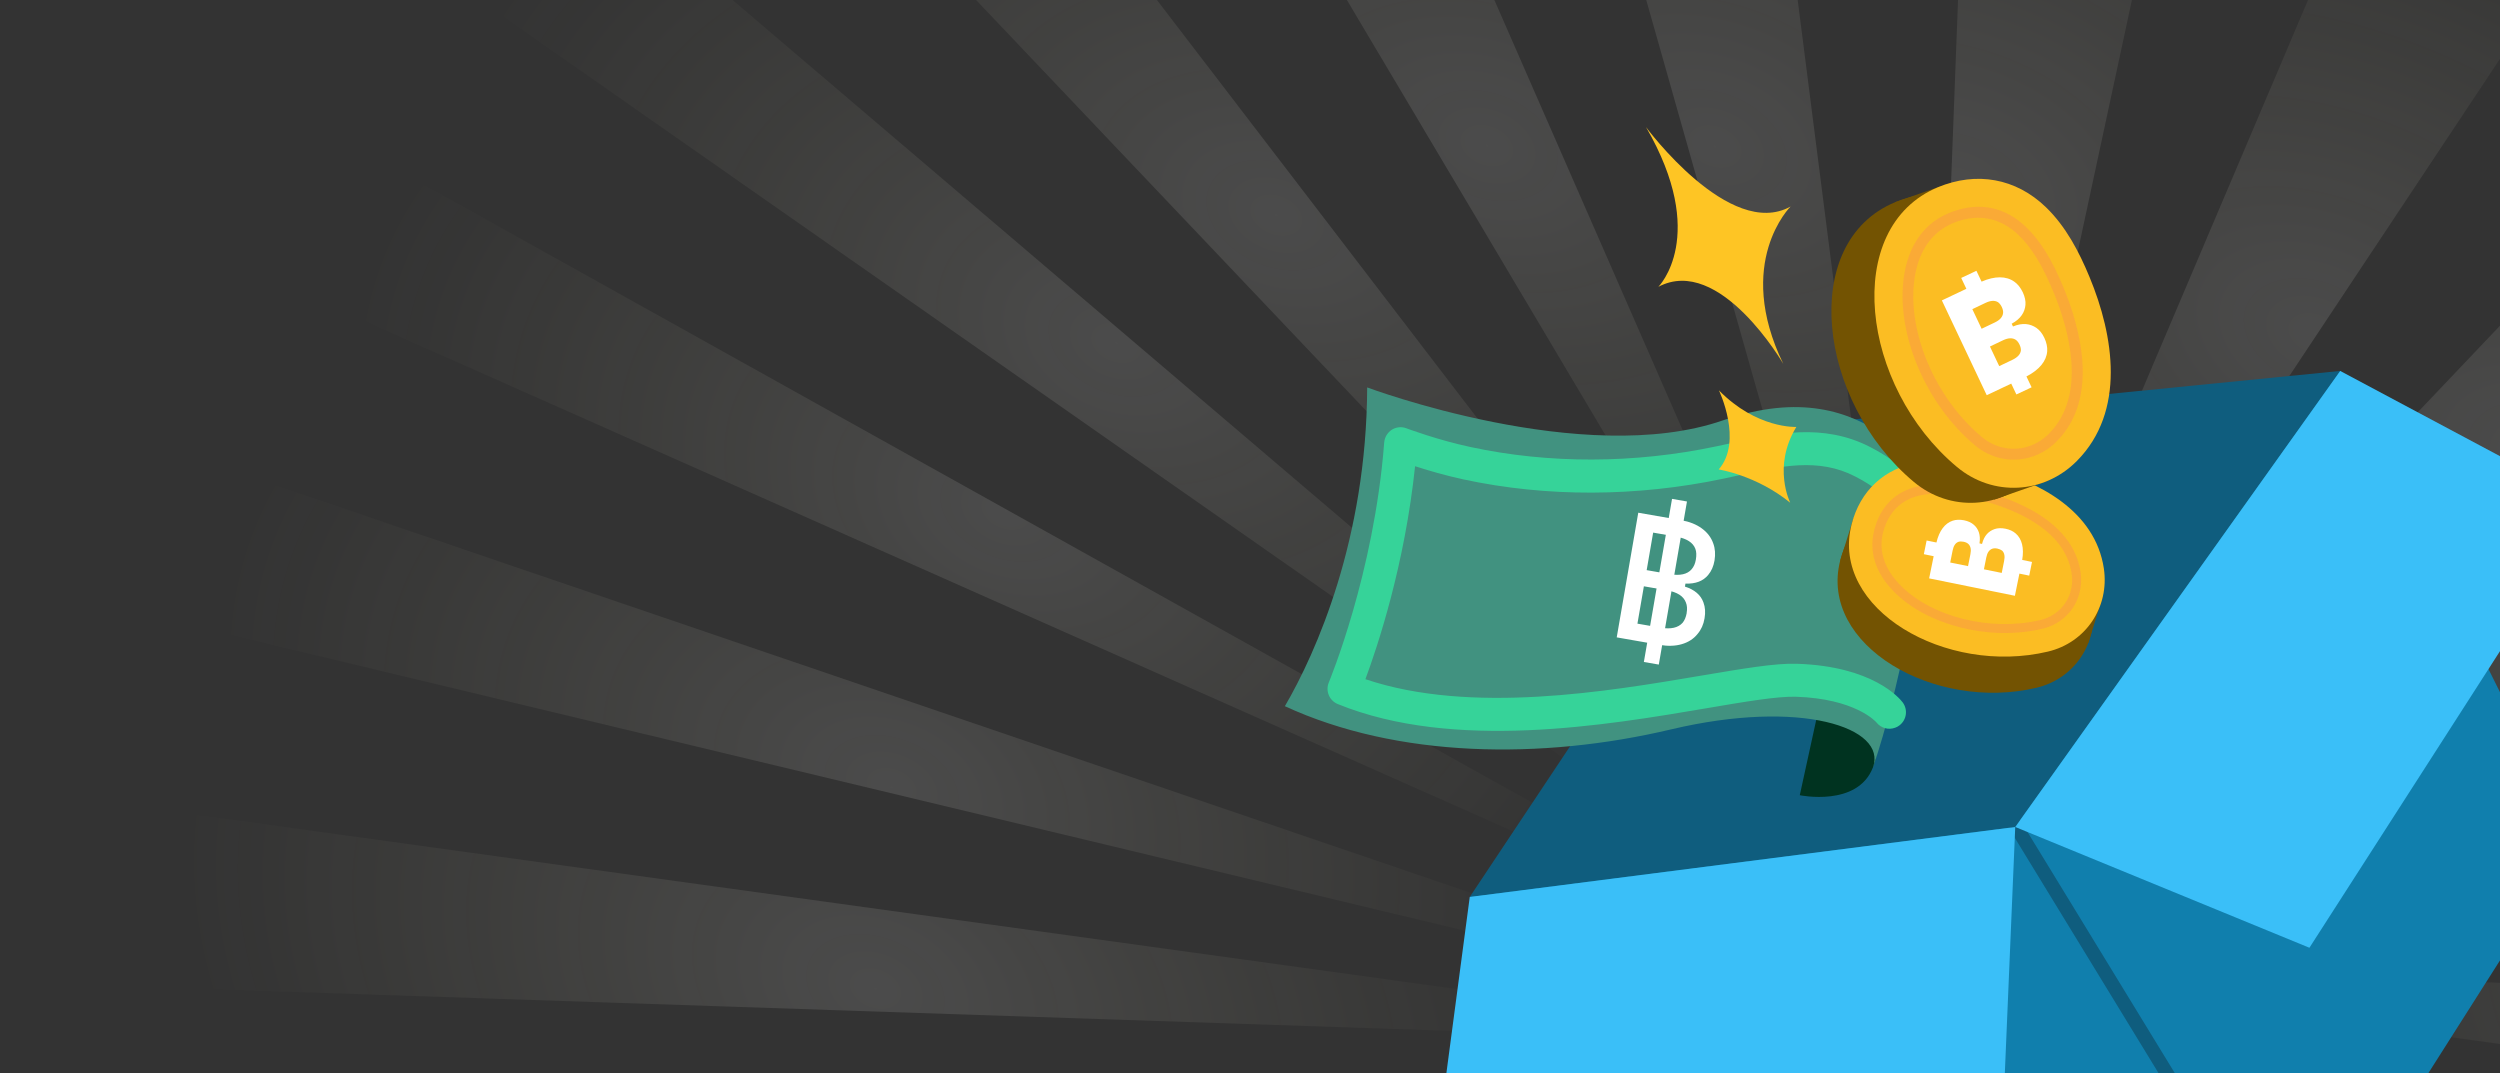 <svg width="212" height="91" viewBox="0 0 212 91" fill="none" xmlns="http://www.w3.org/2000/svg">
<rect x="0" y="0" width="212" height="91" fill="#333333" stroke="none"/>
<g clip-path="url(#clip0_4271_240592)">
<g opacity="0.2">
<g opacity="0.6">
<path d="M103.159 200.658C99.035 198.427 94.912 196.197 90.791 193.959C90.215 193.644 89.664 193.299 88.911 192.855C111.887 158.277 134.808 123.773 157.726 89.277C157.833 89.325 157.931 89.368 158.039 89.417C157.619 90.403 157.203 91.383 156.784 92.37C141.201 129.04 125.618 165.709 110.038 202.372C109.876 202.751 109.764 203.153 109.622 203.541C107.462 202.575 105.312 201.613 103.152 200.647L103.159 200.658Z" fill="url(#paint0_radial_4271_240592)"/>
<path d="M309.669 158.904C308.182 161.274 306.687 163.64 305.071 166.215C258.123 140.042 211.347 113.968 164.565 87.883C164.59 87.826 164.614 87.77 164.641 87.707C165.189 87.928 165.747 88.123 166.286 88.363C214.192 109.651 262.097 130.939 310.003 152.226C310.704 152.538 311.396 152.898 312.086 153.235L309.662 158.893L309.669 158.904Z" fill="url(#paint1_radial_4271_240592)"/>
<path d="M209.828 -33.192C216.343 -29.908 222.505 -26.806 228.662 -23.691C229.168 -23.432 229.611 -23.078 230.327 -22.601C207.466 11.809 184.639 46.169 161.821 80.533L161.553 80.396L209.831 -33.199L209.828 -33.192Z" fill="url(#paint2_radial_4271_240592)"/>
<path d="M15.789 118.052C13.133 112.81 10.367 107.335 7.47 101.62C57.056 97.627 106.273 93.656 153.99 89.814C108.978 99.015 62.557 108.498 15.789 118.052Z" fill="url(#paint3_radial_4271_240592)"/>
<path d="M304.214 52.279C306.976 57.554 309.851 63.03 312.86 68.765C263.219 72.763 213.872 76.737 165.441 80.64C211.026 71.322 257.46 61.83 304.214 52.279Z" fill="url(#paint4_radial_4271_240592)"/>
<path d="M158.621 89.389C183.863 131.862 208.981 174.127 234.275 216.687C228.234 217.58 222.054 218.489 215.564 219.455C196.532 175.976 177.623 132.783 158.621 89.389Z" fill="url(#paint5_radial_4271_240592)"/>
<path d="M68.001 -39.305C98.785 0.883 129.349 40.79 159.915 80.69C159.794 80.745 159.673 80.8 159.552 80.855C123.761 43.166 87.979 5.482 51.9 -32.509C57.308 -34.795 62.572 -37.021 68.004 -39.312L68.001 -39.305Z" fill="url(#paint6_radial_4271_240592)"/>
<path d="M154.921 88.49C104.13 86.779 53.346 85.079 2.149 83.354C1.031 77.793 -0.047 72.367 -1.199 66.626C51.037 73.845 102.951 81.026 154.868 88.201L154.921 88.49Z" fill="url(#paint7_radial_4271_240592)"/>
<path d="M39.322 151.773C34.791 146.4 30.462 141.262 25.953 135.914C69.233 120.75 112.212 105.697 155.183 90.639C155.279 90.755 155.377 90.864 155.473 90.98C116.888 111.177 78.293 131.369 39.313 151.769L39.322 151.773Z" fill="url(#paint8_radial_4271_240592)"/>
<path d="M162.027 88.066C206.341 119.059 250.645 150.047 295.359 181.321C291.385 184.87 287.53 188.319 283.539 191.884C242.723 157.111 202.258 122.636 161.802 88.165C161.881 88.131 161.951 88.093 162.03 88.059L162.027 88.066Z" fill="url(#paint9_radial_4271_240592)"/>
<path d="M318.706 136.616C266.947 118.967 215.668 101.481 164.38 83.99C164.386 83.924 164.392 83.859 164.387 83.795C216.286 96.232 268.183 108.676 320.268 121.157C320.22 122.592 320.266 123.855 320.121 125.063C319.691 128.849 319.193 132.619 318.695 136.618L318.706 136.616Z" fill="url(#paint10_radial_4271_240592)"/>
<path d="M8.213 17.136C8.82 15.719 9.244 14.43 9.899 13.251C11.566 10.234 13.338 7.271 15.181 4.093C62.497 30.471 109.572 56.712 156.647 82.953C156.63 82.991 156.614 83.029 156.598 83.067L8.213 17.136Z" fill="url(#paint11_radial_4271_240592)"/>
<path d="M157.415 90.849C169.67 134.263 181.918 177.666 194.269 221.439C187.239 220.793 180.431 220.176 173.259 219.521C167.763 176.468 162.299 133.631 156.832 90.801C157.027 90.817 157.218 90.84 157.412 90.856L157.415 90.849Z" fill="url(#paint12_radial_4271_240592)"/>
<path d="M167.824 -46.614C175.193 -44.488 182.206 -42.467 189.474 -40.371C180.683 0.503 171.974 40.991 163.256 81.474C163.151 81.451 163.05 81.422 162.945 81.399C164.56 38.837 166.187 -3.728 167.814 -46.618L167.824 -46.614Z" fill="url(#paint13_radial_4271_240592)"/>
<path d="M248.211 -10.489C254.183 -5.894 259.871 -1.51 265.791 3.045C231.459 28.672 197.394 54.088 163.329 79.504C163.211 79.409 163.083 79.311 162.962 79.223C191.283 49.422 219.604 19.62 248.211 -10.489Z" fill="url(#paint14_radial_4271_240592)"/>
<path d="M125.299 -50.717C132.259 -50.168 139.055 -49.629 146.179 -49.069C151.796 -5.063 157.384 38.665 162.963 82.388C150.449 38.111 137.784 -6.154 125.289 -50.721L125.299 -50.717Z" fill="url(#paint15_radial_4271_240592)"/>
<path d="M268.619 202.708C263.253 205.076 258.09 207.348 252.747 209.711C221.912 169.459 191.325 129.524 160.739 89.59C160.848 89.537 160.957 89.485 161.066 89.432C196.796 127.063 232.535 164.697 268.619 202.708Z" fill="url(#paint16_radial_4271_240592)"/>
<path d="M317.407 86.891C318.62 92.487 319.799 97.928 321.032 103.603C268.78 96.377 216.853 89.205 164.929 82.026C164.914 81.933 164.886 81.843 164.871 81.751C215.543 83.455 266.212 85.167 317.407 86.891Z" fill="url(#paint17_radial_4271_240592)"/>
<path d="M158.104 82.131C113.992 51.277 69.888 20.433 25.358 -10.711C29.411 -14.193 33.338 -17.578 37.394 -21.067C77.963 13.492 118.17 47.758 158.388 82.02C158.285 82.059 158.195 82.095 158.092 82.133L158.104 82.131Z" fill="url(#paint18_radial_4271_240592)"/>
<path d="M155.272 86.371C103.576 73.98 51.871 61.584 -0.341 49.068C0.349 43.98 1.021 38.984 1.733 33.769C53.221 51.327 104.257 68.736 155.295 86.138C155.284 86.217 155.284 86.293 155.272 86.371Z" fill="url(#paint19_radial_4271_240592)"/>
<path d="M71.24 180.461C65.403 175.863 59.76 171.426 53.873 166.789C88.251 141.14 122.355 115.69 156.462 90.234C156.564 90.313 156.66 90.381 156.762 90.46C128.328 120.391 99.888 150.311 71.24 180.461Z" fill="url(#paint20_radial_4271_240592)"/>
<path d="M164.514 79.379C202.954 59.263 241.394 39.145 280.184 18.852C284.738 24.116 289.196 29.265 293.773 34.555C250.549 49.695 207.656 64.73 164.767 79.759C164.685 79.634 164.595 79.505 164.517 79.373L164.514 79.379Z" fill="url(#paint21_radial_4271_240592)"/>
<path d="M156.556 88.82C154.939 131.332 153.325 173.836 151.699 216.751C144.518 214.613 137.509 212.528 130.113 210.333C138.867 169.655 147.564 129.195 156.27 88.74C156.372 88.77 156.464 88.795 156.566 88.825L156.556 88.82Z" fill="url(#paint22_radial_4271_240592)"/>
<path d="M161.713 79.947C136.689 37.83 111.879 -3.927 86.871 -46.029C92.758 -46.817 99.026 -47.646 105.486 -48.514C124.275 -5.593 142.923 37.002 161.716 79.941L161.713 79.947Z" fill="url(#paint23_radial_4271_240592)"/>
</g>
</g>
<g clip-path="url(#clip1_4271_240592)">
<path d="M124.636 76.062L148.925 110.729L194.613 108.807L218.343 71.457L198.452 31.455L124.636 76.062Z" fill="#107FAD"/>
<path d="M151.197 36.16L124.636 76.062L170.892 70.128L198.452 31.455L151.197 36.16Z" fill="#0F5D7E"/>
<path fill-rule="evenodd" clip-rule="evenodd" d="M168.906 66.73C169.184 66.56 169.546 66.647 169.715 66.924L195.116 108.5C195.285 108.777 195.197 109.139 194.92 109.309C194.642 109.478 194.28 109.391 194.11 109.114L168.71 67.538C168.541 67.261 168.629 66.9 168.906 66.73Z" fill="#0F5D7E"/>
<path d="M124.635 76.062L121.634 98.689L169.884 93.984L170.892 70.129L124.635 76.062Z" fill="#3ABFF8"/>
<path d="M170.893 70.129L195.839 80.37L219.91 42.904L198.452 31.456L170.893 70.129Z" fill="#3ABFF8"/>
<path d="M163.341 43.643L163.278 43.781L163.275 43.647L163.341 43.643Z" fill="#FFAD00"/>
<path d="M158.821 65.087C157.517 68.456 152.621 67.435 152.621 67.435L154.878 57.102L158.201 59.806C158.201 59.806 159.923 62.24 158.825 65.097L158.821 65.087Z" fill="#003320"/>
<path d="M158.822 65.086C160.069 61.691 152.694 59.249 141.711 61.851C130.728 64.453 118.498 64.29 108.956 59.886C111.613 55.34 115.887 45.697 115.937 32.853C115.937 32.853 134.311 39.74 146.116 35.643C152.592 33.403 156.89 34.859 159.937 37.044C162.358 38.78 163.637 41.722 163.231 44.672C162.529 49.837 161.146 58.184 158.832 65.082" fill="#419280"/>
<path d="M160.708 61.71C160.153 61.919 159.503 61.751 159.12 61.26C159.054 61.178 157.31 59.246 152.29 59.083C150.724 59.036 147.924 59.51 144.696 60.062C136.164 61.509 123.269 63.7 113.448 59.707C113.102 59.566 112.824 59.294 112.682 58.947C112.541 58.601 112.536 58.215 112.686 57.864C112.721 57.769 116.525 48.655 117.38 37.52C117.415 37.083 117.654 36.688 118.02 36.445C118.39 36.212 118.85 36.157 119.263 36.32C119.291 36.333 121.948 37.323 124.688 37.906C131.358 39.343 138.585 39.325 145.569 37.846C146.014 37.75 146.458 37.654 146.903 37.558C150.507 36.759 154.594 35.838 158.595 37.911C163.458 40.437 164.481 43.603 164.482 45.825C164.48 46.601 163.857 47.223 163.082 47.219C162.307 47.216 161.686 46.591 161.688 45.815C161.688 43.722 160.219 41.898 157.313 40.402C154.226 38.797 150.97 39.524 147.517 40.29C147.062 40.39 146.607 40.49 146.152 40.59C138.775 42.145 131.152 42.171 124.1 40.654C122.569 40.323 121.093 39.889 119.999 39.535C119.123 47.892 116.836 54.768 115.786 57.595C124.726 60.614 136.386 58.629 144.223 57.3C147.752 56.706 150.538 56.225 152.379 56.288C158.846 56.496 161.108 59.245 161.342 59.556C161.807 60.17 161.69 61.048 161.069 61.516C160.961 61.604 160.841 61.66 160.718 61.707L160.708 61.71Z" fill="#36D399"/>
<path d="M142.88 49.742C143.693 50.001 144.224 50.448 144.453 51.091C144.604 51.493 144.631 51.941 144.546 52.432C144.461 52.957 144.262 53.396 143.953 53.759C143.618 54.179 143.163 54.467 142.613 54.626C142.063 54.785 141.439 54.808 140.735 54.684L137.098 54.049L138.925 43.478L142.563 44.112C143.266 44.236 143.845 44.466 144.313 44.808C144.781 45.15 145.103 45.57 145.282 46.078C145.448 46.522 145.477 47.005 145.392 47.53C145.307 48.021 145.131 48.427 144.855 48.754C144.42 49.282 143.782 49.521 142.926 49.489L142.887 49.727L142.88 49.742ZM140.185 45.18L139.638 48.348L141.607 48.691C142.471 48.837 143.088 48.7 143.453 48.269C143.633 48.06 143.755 47.791 143.811 47.441C143.868 47.091 143.86 46.788 143.767 46.541C143.566 46.005 143.028 45.666 142.161 45.509L140.191 45.166L140.185 45.18ZM143.027 51.979C143.087 51.639 143.069 51.34 142.962 51.086C142.761 50.55 142.224 50.211 141.37 50.061L139.401 49.718L138.854 52.885L140.823 53.228C141.687 53.375 142.303 53.237 142.684 52.813C142.853 52.608 142.965 52.343 143.031 51.989L143.027 51.979Z" fill="white"/>
<path d="M143.055 42.526L141.789 42.305L139.4 56.135L140.666 56.357L143.055 42.526Z" fill="white"/>
<path d="M156.046 47.543C154.225 54.724 164.058 60.372 172.693 58.322C175.913 57.559 177.926 54.547 177.439 51.272C176.706 46.384 171.905 43.873 167.567 42.769C165.669 42.281 163.685 41.966 161.748 42.278C158.828 42.752 156.769 44.696 156.046 47.543Z" fill="#735302"/>
<path d="M157.178 43.94L156.047 47.544L177.084 54.525L178.305 50.648L157.178 43.94Z" fill="#735302"/>
<path d="M157.013 44.477C155.193 51.658 165.026 57.306 173.66 55.256C176.88 54.493 178.893 51.481 178.407 48.206C177.673 43.318 172.872 40.807 168.534 39.703C166.636 39.215 164.653 38.9 162.715 39.212C159.796 39.686 157.733 41.624 157.013 44.477Z" fill="#FBBD23"/>
<path d="M174.396 52.843C174.032 53.053 173.632 53.215 173.197 53.317C168.736 54.377 163.437 53.045 160.59 50.16C159.513 49.063 158.348 47.267 158.934 44.959C158.964 44.845 158.995 44.73 159.032 44.611C159.635 42.682 161.018 41.492 163.031 41.172C164.396 40.954 165.94 41.091 168.033 41.625C170.894 42.358 175.785 44.218 176.429 48.495C176.533 49.176 176.478 49.843 176.282 50.478C175.972 51.496 175.294 52.322 174.396 52.843ZM161.595 42.472C160.73 42.974 160.109 43.775 159.768 44.846C159.737 44.944 159.709 45.048 159.681 45.153C159.187 47.116 160.2 48.665 161.145 49.626C163.81 52.335 168.81 53.575 173.025 52.579C174.242 52.288 175.187 51.422 175.557 50.263C175.723 49.743 175.764 49.19 175.674 48.624C175.098 44.784 170.527 43.065 167.847 42.386C165.859 41.88 164.41 41.74 163.154 41.948C162.574 42.028 162.051 42.208 161.595 42.472Z" fill="#F87272" fill-opacity="0.25"/>
<path d="M168.076 46.128C168.26 45.395 168.652 45.036 169.144 44.865C169.402 44.777 169.713 44.765 170.063 44.835C170.413 44.906 170.712 45.041 170.933 45.24C171.46 45.693 171.656 46.471 171.482 47.481L172.314 47.652L172.078 48.813L171.246 48.642L170.863 50.523L163.591 49.047L163.974 47.166L163.142 46.995L163.378 45.834L164.21 46.005C164.449 45.002 164.93 44.37 165.59 44.154C165.872 44.062 166.193 44.052 166.549 44.119C166.889 44.187 167.178 44.319 167.381 44.502C167.771 44.84 167.974 45.358 167.861 46.077L168.076 46.128ZM166.512 45.941C166.342 45.907 166.202 45.909 166.074 45.948C165.813 46.046 165.658 46.295 165.58 46.693L165.379 47.701L166.889 48.008L167.09 47C167.172 46.608 167.113 46.308 166.906 46.119C166.801 46.029 166.681 45.975 166.512 45.941ZM169.38 46.52C169.21 46.486 169.081 46.49 168.953 46.529C168.682 46.624 168.516 46.871 168.438 47.269L168.237 48.277L169.747 48.584L169.948 47.576C170.03 47.184 169.981 46.886 169.781 46.693C169.673 46.614 169.543 46.557 169.38 46.52Z" fill="white"/>
<path d="M160.699 17.15C152.497 20.556 154.136 34.053 162.3 40.872C165.349 43.42 169.686 43.183 172.474 40.366C176.644 36.156 175.607 29.741 173.552 24.781C172.655 22.61 171.534 20.479 169.846 18.846C167.299 16.386 163.958 15.799 160.699 17.15Z" fill="#735302"/>
<path d="M164.976 15.651L160.7 17.15L169.112 42.36L173.707 40.755L164.976 15.651Z" fill="#735302"/>
<path d="M164.345 15.874C156.144 19.279 157.783 32.776 165.947 39.596C168.995 42.144 173.332 41.906 176.12 39.089C180.29 34.88 179.253 28.465 177.198 23.505C176.301 21.333 175.181 19.203 173.492 17.569C170.941 15.103 167.597 14.527 164.345 15.874Z" fill="#FBBD23"/>
<path d="M173.293 38.293C173.015 38.454 172.716 38.592 172.415 38.696C170.727 39.286 168.886 38.942 167.478 37.763C163.265 34.24 160.732 28.198 161.461 23.398C161.739 21.578 162.619 19.169 165.258 18.072C165.391 18.012 165.521 17.963 165.662 17.917C167.949 17.112 170.085 17.585 171.836 19.28C173.022 20.428 174.003 22.012 174.996 24.411C176.351 27.676 178.08 33.717 174.428 37.405C174.081 37.765 173.702 38.055 173.293 38.293ZM165.001 19.227C163.224 20.257 162.582 22.104 162.363 23.537C161.673 28.041 164.071 33.728 168.057 37.057C169.208 38.022 170.725 38.308 172.104 37.826C172.727 37.606 173.28 37.25 173.766 36.765C177.037 33.456 175.406 27.827 174.136 24.768C173.194 22.49 172.288 21.003 171.189 19.946C169.705 18.512 167.891 18.108 165.955 18.788C165.838 18.83 165.714 18.875 165.601 18.923C165.391 19.018 165.192 19.116 165.001 19.227Z" fill="#F87272" fill-opacity="0.25"/>
<path d="M170.701 27.687C171.531 27.338 172.165 27.456 172.682 27.8C172.946 27.982 173.187 28.275 173.365 28.658C173.546 29.047 173.628 29.432 173.602 29.782C173.544 30.61 172.943 31.356 171.842 31.923L172.279 32.844L170.989 33.45L170.553 32.53L168.475 33.514L164.67 25.474L166.747 24.49L166.31 23.569L167.6 22.963L168.037 23.883C169.162 23.389 170.131 23.401 170.808 23.883C171.101 24.084 171.338 24.387 171.53 24.779C171.708 25.161 171.789 25.529 171.758 25.856C171.707 26.468 171.359 27.041 170.591 27.451L170.701 27.687ZM169.758 26.045C169.668 25.859 169.564 25.725 169.438 25.63C169.16 25.456 168.802 25.478 168.367 25.686L167.254 26.217L168.041 27.879L169.154 27.348C169.59 27.14 169.833 26.875 169.863 26.531C169.875 26.383 169.841 26.235 169.758 26.045ZM171.254 29.219C171.164 29.033 171.068 28.913 170.942 28.818C170.657 28.63 170.295 28.646 169.86 28.854L168.747 29.385L169.534 31.047L170.647 30.516C171.082 30.308 171.33 30.049 171.371 29.725C171.379 29.571 171.344 29.405 171.254 29.219Z" fill="white"/>
<path d="M140.629 24.322C140.629 24.322 144.941 20.022 139.579 10.775C139.579 10.775 146.674 20.394 151.843 17.511C151.843 17.511 147.042 22.246 151.222 30.854C151.222 30.854 145.837 21.567 140.629 24.322Z" fill="#FEC524"/>
<path d="M152.329 36.205C152.329 36.205 148.967 36.372 145.764 33.101C145.764 33.101 147.834 37.417 145.745 39.811C145.745 39.811 148.925 40.288 151.81 42.631C151.817 42.627 150.267 39.589 152.329 36.205Z" fill="#FEC524"/>
</g>
</g>
<defs>
<radialGradient id="paint0_radial_4271_240592" cx="0" cy="0" r="1" gradientUnits="userSpaceOnUse" gradientTransform="translate(123.257 141.757) rotate(-66.977) scale(44.207 63.118)">
<stop stop-color="white"/>
<stop offset="1" stop-color="#FFFBCC" stop-opacity="0"/>
</radialGradient>
<radialGradient id="paint1_radial_4271_240592" cx="0" cy="0" r="1" gradientUnits="userSpaceOnUse" gradientTransform="translate(235.484 127.206) rotate(-66.813) scale(40.09 57.533)">
<stop stop-color="white"/>
<stop offset="1" stop-color="#FFFBCC" stop-opacity="0"/>
</radialGradient>
<radialGradient id="paint2_radial_4271_240592" cx="0" cy="0" r="1" gradientUnits="userSpaceOnUse" gradientTransform="translate(196.196 28.31) rotate(-66.974) scale(44.015 62.848)">
<stop stop-color="white"/>
<stop offset="1" stop-color="#FFFBCC" stop-opacity="0"/>
</radialGradient>
<radialGradient id="paint3_radial_4271_240592" cx="0" cy="0" r="1" gradientUnits="userSpaceOnUse" gradientTransform="translate(78.527 101.027) rotate(-67.465) scale(44.099 62.005)">
<stop stop-color="white"/>
<stop offset="1" stop-color="#FFFBCC" stop-opacity="0"/>
</radialGradient>
<radialGradient id="paint4_radial_4271_240592" cx="0" cy="0" r="1" gradientUnits="userSpaceOnUse" gradientTransform="translate(241.336 69.436) rotate(-67.465) scale(44.334 62.336)">
<stop stop-color="white"/>
<stop offset="1" stop-color="#FFFBCC" stop-opacity="0"/>
</radialGradient>
<radialGradient id="paint5_radial_4271_240592" cx="0" cy="0" r="1" gradientUnits="userSpaceOnUse" gradientTransform="translate(194.477 157.794) rotate(-67.487) scale(44.866 63.038)">
<stop stop-color="white"/>
<stop offset="1" stop-color="#FFFBCC" stop-opacity="0"/>
</radialGradient>
<radialGradient id="paint6_radial_4271_240592" cx="0" cy="0" r="1" gradientUnits="userSpaceOnUse" gradientTransform="translate(108.329 18.294) rotate(-67.418) scale(43.944 61.88)">
<stop stop-color="white"/>
<stop offset="1" stop-color="#FFFBCC" stop-opacity="0"/>
</radialGradient>
<radialGradient id="paint7_radial_4271_240592" cx="0" cy="0" r="1" gradientUnits="userSpaceOnUse" gradientTransform="translate(74.233 83.829) rotate(-67.345) scale(43.479 61.368)">
<stop stop-color="white"/>
<stop offset="1" stop-color="#FFFBCC" stop-opacity="0"/>
</radialGradient>
<radialGradient id="paint8_radial_4271_240592" cx="0" cy="0" r="1" gradientUnits="userSpaceOnUse" gradientTransform="translate(89.055 117.46) rotate(-67.486) scale(44.85 63.018)">
<stop stop-color="white"/>
<stop offset="1" stop-color="#FFFBCC" stop-opacity="0"/>
</radialGradient>
<radialGradient id="paint9_radial_4271_240592" cx="0" cy="0" r="1" gradientUnits="userSpaceOnUse" gradientTransform="translate(225.808 141.338) rotate(-67.233) scale(42.75 60.553)">
<stop stop-color="white"/>
<stop offset="1" stop-color="#FFFBCC" stop-opacity="0"/>
</radialGradient>
<radialGradient id="paint10_radial_4271_240592" cx="0" cy="0" r="1" gradientUnits="userSpaceOnUse" gradientTransform="translate(244.385 103.496) rotate(-67.069) scale(41.767 59.467)">
<stop stop-color="white"/>
<stop offset="1" stop-color="#FFFBCC" stop-opacity="0"/>
</radialGradient>
<radialGradient id="paint11_radial_4271_240592" cx="0" cy="0" r="1" gradientUnits="userSpaceOnUse" gradientTransform="translate(85.289 43.321) rotate(-66.81) scale(40.345 57.904)">
<stop stop-color="white"/>
<stop offset="1" stop-color="#FFFBCC" stop-opacity="0"/>
</radialGradient>
<radialGradient id="paint12_radial_4271_240592" cx="0" cy="0" r="1" gradientUnits="userSpaceOnUse" gradientTransform="translate(174.253 159.247) rotate(-67.457) scale(44.506 62.593)">
<stop stop-color="white"/>
<stop offset="1" stop-color="#FFFBCC" stop-opacity="0"/>
</radialGradient>
<radialGradient id="paint13_radial_4271_240592" cx="0" cy="0" r="1" gradientUnits="userSpaceOnUse" gradientTransform="translate(166.155 15.963) rotate(-67.247) scale(44.567 63.099)">
<stop stop-color="white"/>
<stop offset="1" stop-color="#FFFBCC" stop-opacity="0"/>
</radialGradient>
<radialGradient id="paint14_radial_4271_240592" cx="0" cy="0" r="1" gradientUnits="userSpaceOnUse" gradientTransform="translate(215.33 38.858) rotate(-67.385) scale(44.559 62.812)">
<stop stop-color="white"/>
<stop offset="1" stop-color="#FFFBCC" stop-opacity="0"/>
</radialGradient>
<radialGradient id="paint15_radial_4271_240592" cx="0" cy="0" r="1" gradientUnits="userSpaceOnUse" gradientTransform="translate(145.5 12.524) rotate(-67.456) scale(45.318 63.737)">
<stop stop-color="white"/>
<stop offset="1" stop-color="#FFFBCC" stop-opacity="0"/>
</radialGradient>
<radialGradient id="paint16_radial_4271_240592" cx="0" cy="0" r="1" gradientUnits="userSpaceOnUse" gradientTransform="translate(212.237 151.995) rotate(-67.418) scale(43.924 61.852)">
<stop stop-color="white"/>
<stop offset="1" stop-color="#FFFBCC" stop-opacity="0"/>
</radialGradient>
<radialGradient id="paint17_radial_4271_240592" cx="0" cy="0" r="1" gradientUnits="userSpaceOnUse" gradientTransform="translate(245.551 86.448) rotate(-67.344) scale(43.469 61.356)">
<stop stop-color="white"/>
<stop offset="1" stop-color="#FFFBCC" stop-opacity="0"/>
</radialGradient>
<radialGradient id="paint18_radial_4271_240592" cx="0" cy="0" r="1" gradientUnits="userSpaceOnUse" gradientTransform="translate(94.617 29.116) rotate(-67.233) scale(42.573 60.303)">
<stop stop-color="white"/>
<stop offset="1" stop-color="#FFFBCC" stop-opacity="0"/>
</radialGradient>
<radialGradient id="paint19_radial_4271_240592" cx="0" cy="0" r="1" gradientUnits="userSpaceOnUse" gradientTransform="translate(75.659 66.79) rotate(-67.07) scale(41.577 59.193)">
<stop stop-color="white"/>
<stop offset="1" stop-color="#FFFBCC" stop-opacity="0"/>
</radialGradient>
<radialGradient id="paint20_radial_4271_240592" cx="0" cy="0" r="1" gradientUnits="userSpaceOnUse" gradientTransform="translate(104.321 131.015) rotate(-67.384) scale(44.673 62.973)">
<stop stop-color="white"/>
<stop offset="1" stop-color="#FFFBCC" stop-opacity="0"/>
</radialGradient>
<radialGradient id="paint21_radial_4271_240592" cx="0" cy="0" r="1" gradientUnits="userSpaceOnUse" gradientTransform="translate(230.753 53.085) rotate(-67.486) scale(44.702 62.81)">
<stop stop-color="white"/>
<stop offset="1" stop-color="#FFFBCC" stop-opacity="0"/>
</radialGradient>
<radialGradient id="paint22_radial_4271_240592" cx="0" cy="0" r="1" gradientUnits="userSpaceOnUse" gradientTransform="translate(153.398 154.131) rotate(-67.247) scale(44.477 62.97)">
<stop stop-color="white"/>
<stop offset="1" stop-color="#FFFBCC" stop-opacity="0"/>
</radialGradient>
<radialGradient id="paint23_radial_4271_240592" cx="0" cy="0" r="1" gradientUnits="userSpaceOnUse" gradientTransform="translate(126.202 12.339) rotate(-67.487) scale(44.343 62.303)">
<stop stop-color="white"/>
<stop offset="1" stop-color="#FFFBCC" stop-opacity="0"/>
</radialGradient>
<clipPath id="clip0_4271_240592">
<rect width="212" height="91" fill="white"/>
</clipPath>
<clipPath id="clip1_4271_240592">
<rect width="113" height="113" fill="white" transform="translate(88 40.682) rotate(-30.106)"/>
</clipPath>
</defs>
</svg>
